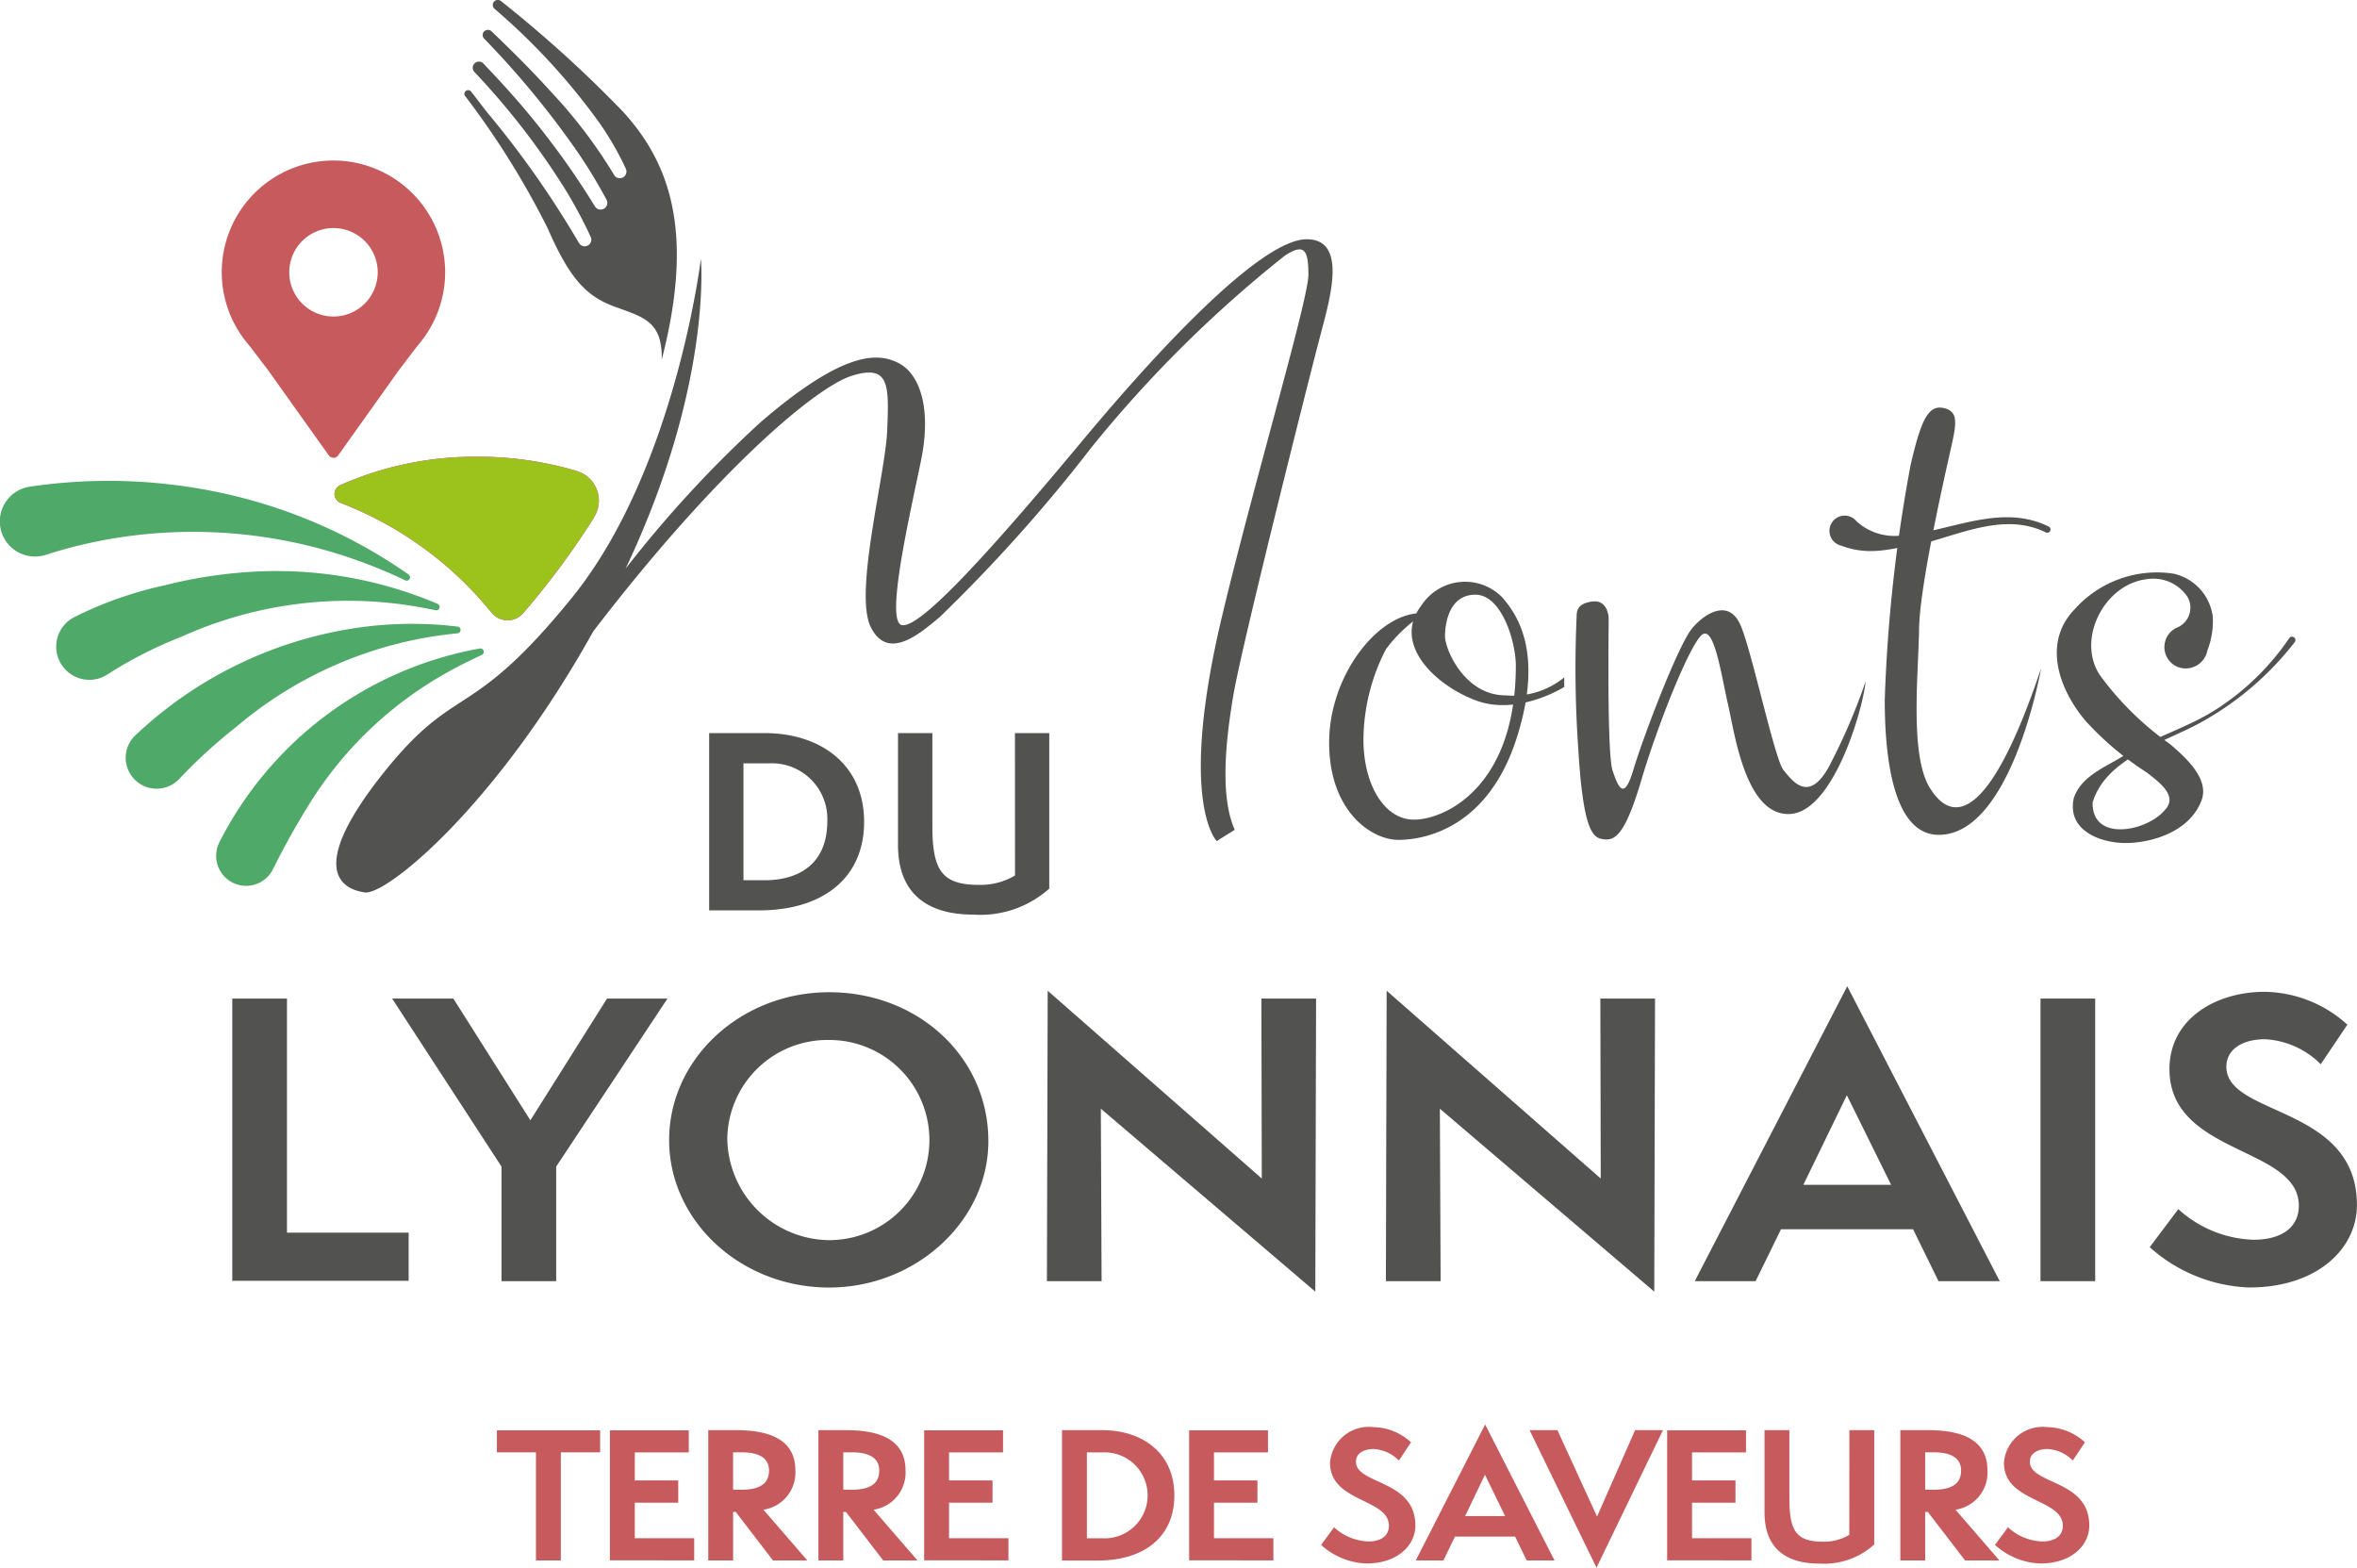 <svg id="Groupe_346" data-name="Groupe 346" xmlns="http://www.w3.org/2000/svg" xmlns:xlink="http://www.w3.org/1999/xlink" width="132.804" height="88.326" viewBox="0 0 132.804 88.326">
  <defs>
    <clipPath id="clip-path">
      <rect id="Rectangle_75" data-name="Rectangle 75" width="132.804" height="88.326" fill="none"/>
    </clipPath>
  </defs>
  <g id="Groupe_346-2" data-name="Groupe 346" clip-path="url(#clip-path)">
    <path id="Tracé_734" data-name="Tracé 734" d="M43.538,25.589a6.289,6.289,0,0,0-9.189,8.579l1.044,1.368,3.43,4.813a.324.324,0,0,0,.534,0l3.43-4.813,1.044-1.368a6.284,6.284,0,0,0-.293-8.579m-4.448,6.94a2.492,2.492,0,1,1,2.492-2.492,2.493,2.493,0,0,1-2.492,2.492" transform="translate(-20.3 -14.696)" fill="#c75a5d"/>
    <path id="Tracé_735" data-name="Tracé 735" d="M64.091,70.939a44.833,44.833,0,0,1-3.986,5.388,1.166,1.166,0,0,1-1.8-.031,20.347,20.347,0,0,0-8.492-6.169.545.545,0,0,1-.021-1.006,18.733,18.733,0,0,1,7.723-1.6,19.47,19.47,0,0,1,5.614.808,1.745,1.745,0,0,1,.957,2.608" transform="translate(-30.618 -41.79)" fill="#f0f"/>
    <path id="Tracé_736" data-name="Tracé 736" d="M64.091,70.939a44.833,44.833,0,0,1-3.986,5.388,1.166,1.166,0,0,1-1.8-.031,20.347,20.347,0,0,0-8.492-6.169.545.545,0,0,1-.021-1.006,18.733,18.733,0,0,1,7.723-1.6,19.47,19.47,0,0,1,5.614.808,1.745,1.745,0,0,1,.957,2.608" transform="translate(-30.618 -41.79)" fill="#9bc31c"/>
    <path id="Tracé_737" data-name="Tracé 737" d="M1.7,71.411a30.214,30.214,0,0,1,11.3.472,29,29,0,0,1,10.023,4.481.19.19,0,0,1,.047.264.192.192,0,0,1-.239.062,28.245,28.245,0,0,0-4.992-1.832,27.462,27.462,0,0,0-10.316-.693,26.84,26.84,0,0,0-4.949,1.091A1.979,1.979,0,1,1,1.7,71.411" transform="translate(0 -43.995)" fill="#4fa968"/>
    <path id="Tracé_738" data-name="Tracé 738" d="M9.3,87.023a21.372,21.372,0,0,1,5.114-1.8,26.045,26.045,0,0,1,5.227-.778,23.21,23.21,0,0,1,10.143,1.823.19.19,0,0,1-.112.361c-.821-.171-1.642-.311-2.466-.4a22.776,22.776,0,0,0-11.853,1.892,23.44,23.44,0,0,0-4.145,2.107A1.868,1.868,0,1,1,9.3,87.023" transform="translate(-5.127 -52.247)" fill="#4fa968"/>
    <path id="Tracé_739" data-name="Tracé 739" d="M19.006,98.58a23.006,23.006,0,0,1,13.4-6.238,21.512,21.512,0,0,1,4.84.036.191.191,0,0,1,0,.378,22.6,22.6,0,0,0-12.458,5.256,29.472,29.472,0,0,0-3.232,2.948,1.743,1.743,0,1,1-2.547-2.381" transform="translate(-11.457 -57.076)" fill="#4fa968"/>
    <path id="Tracé_740" data-name="Tracé 740" d="M32.067,106.848A20.523,20.523,0,0,1,46.78,95.861a.191.191,0,0,1,.115.36c-.684.319-1.356.647-2,1.015a21.359,21.359,0,0,0-7.724,7.389c-.753,1.2-1.455,2.474-2.063,3.7a1.689,1.689,0,0,1-3.037-1.476" transform="translate(-19.742 -59.325)" fill="#4fa968"/>
    <path id="Tracé_741" data-name="Tracé 741" d="M68.7,5.41a46.861,46.861,0,0,1,4.651,7.453c1.288,2.957,2.245,3.864,3.842,4.44s2.626.835,2.584,2.957C81.63,13.1,80.251,9.22,77.621,6.32a69.48,69.48,0,0,0-6.9-6.259A.282.282,0,0,0,70.361.5a36.513,36.513,0,0,1,5.866,6.368A16.856,16.856,0,0,1,77.751,9.5a.375.375,0,0,1-.671.335A27.493,27.493,0,0,0,73.562,5.2c-1.055-1.173-2.252-2.364-3.378-3.437a.3.3,0,0,0-.425.018.29.29,0,0,0,.011.393,50.348,50.348,0,0,1,5.347,6.509,29.707,29.707,0,0,1,1.551,2.572.377.377,0,0,1-.659.366,45.013,45.013,0,0,0-5.305-7c-.277-.306-.691-.74-.974-1.041a.349.349,0,0,0-.585.131.345.345,0,0,0,.078.345,41.82,41.82,0,0,1,5.124,6.624,26.423,26.423,0,0,1,1.422,2.653.374.374,0,0,1-.667.339,53.849,53.849,0,0,0-5.055-7.214c-.359-.436-.666-.863-.988-1.268a.219.219,0,0,0-.289-.088.214.214,0,0,0-.088.289Z" transform="translate(-42.492 0)" fill="#525251"/>
    <path id="Tracé_742" data-name="Tracé 742" d="M105.226,40.573c.57-2.123,1.394-5.2-.824-5.2s-7.066,4.658-12.737,11.469S82.54,57.3,81.59,57.112s.444-6.179,1.077-9.252-.127-4.943-1.268-5.513c-1.039-.52-2.883-.887-7.794,3.358a66.045,66.045,0,0,0-7.581,8.229c4.908-10.356,4.243-17.459,4.243-17.459S68.831,48.388,63,55.57,56.5,60.217,52.271,65.582s-2.2,6.421-.929,6.591c1.192.159,7.336-4.786,12.861-14.708,7.139-9.307,12.621-13.778,14.535-14.388,2.186-.7,2.123.539,2.028,3.042s-1.9,9.188-.919,11.121,2.788.317,3.865-.57a88.445,88.445,0,0,0,8.587-9.6A69.734,69.734,0,0,1,103.166,36.3c1.109-.729,1.331-.317,1.331,1.077S101.455,49,99.649,56.542c-2.532,10.575-.316,12.737-.316,12.737l1.014-.634c-.824-1.838-.539-4.911-.063-7.668.49-2.845,4.372-18.281,4.943-20.4" transform="translate(-30.776 -21.894)" fill="#525251"/>
    <path id="Tracé_743" data-name="Tracé 743" d="M233.911,88.906c.661-.074.887.539.887,1.014s-.1,7.6.222,8.523.633,1.742,1.172-.064,2.535-7.065,3.327-7.984,2.06-1.584,2.693-.19,1.933,7.6,2.44,8.206,1.394,1.869,2.535-.159a34,34,0,0,0,2.091-4.848c-.159,1.616-1.838,7.414-4.309,7.477s-3.073-4.562-3.454-6.21-.792-4.594-1.521-3.834-2.439,5.038-3.358,8.143-1.489,3.39-2.091,3.327-1.172-.317-1.458-5.069a65.507,65.507,0,0,1-.095-7.477c0-.349.063-.761.919-.856" transform="translate(-144.158 -55.019)" fill="#525251"/>
    <path id="Tracé_744" data-name="Tracé 744" d="M209.757,91.39v.539s-2.6,1.648-4.974.761-4.721-3.232-3.073-5.355a2.934,2.934,0,0,1,4.562-.444c.7.824,2.408,2.946.792,7.953s-5.133,5.7-6.654,5.7-3.9-1.616-3.9-5.481,2.883-7.477,5.386-7.287a8.082,8.082,0,0,0-2.186,2.028,11.189,11.189,0,0,0-1.267,5.1c0,2.471,1.141,4.5,2.851,4.5s5.735-1.806,5.735-8.681c0-1.331-.792-3.992-2.281-3.992s-1.711,1.648-1.711,2.345,1.077,3.327,3.422,3.327a4.588,4.588,0,0,0,3.3-1.014" transform="translate(-121.62 -53.226)" fill="#525251"/>
    <path id="Tracé_745" data-name="Tracé 745" d="M287.459,74.943s-1.648,9.378-5.767,9.378c-2.534,0-3.042-4.246-3.042-7.6a86.792,86.792,0,0,1,1.458-13.244c.6-2.6,1.014-3.39,1.869-3.2s.7.919.412,2.218-1.774,7.731-1.806,10.234-.539,7.065.6,8.935,3.232,2.345,6.273-6.717" transform="translate(-172.454 -37.286)" fill="#525251"/>
    <path id="Tracé_746" data-name="Tracé 746" d="M282.685,77.172c-2.23-1.1-4.63.023-6.841.613-1.611.194-2.927.8-4.694.131a.857.857,0,1,1,.865-1.375,3.17,3.17,0,0,0,2.316.825c2.831-.152,5.726-1.9,8.518-.524a.184.184,0,1,1-.165.329" transform="translate(-167.415 -47.176)" fill="#525251"/>
    <path id="Tracé_747" data-name="Tracé 747" d="M317.491,88.482a17.137,17.137,0,0,1-5.5,4.637c-2.06,1.086-5.144,1.947-5.887,4.395-.045,2.26,3.059,1.624,4.05.448.8-.8-.295-1.583-.983-2.126a17.272,17.272,0,0,1-3.455-2.906c-1.492-1.758-2.461-4.4-.631-6.291a6.219,6.219,0,0,1,5.589-2.013,2.856,2.856,0,0,1,2.2,2.41,4.525,4.525,0,0,1-.3,1.906,1.247,1.247,0,0,1-1.614.96,1.208,1.208,0,0,1-.148-2.219,1.216,1.216,0,0,0,.636-1.753,2.315,2.315,0,0,0-2.254-1c-2.509.271-4.112,3.591-2.552,5.586a17.128,17.128,0,0,0,3.834,3.717c.866.745,2.235,1.958,1.758,3.186-.712,1.834-2.962,2.391-4.3,2.381-1.436-.011-3.289-.729-2.889-2.531.425-1.3,1.934-1.8,2.955-2.479,1.648-.989,3.529-1.513,5.136-2.565a14.345,14.345,0,0,0,4.04-3.956.191.191,0,1,1,.317.212" transform="translate(-188.197 -52.304)" fill="#525251"/>
    <path id="Tracé_748" data-name="Tracé 748" d="M104.843,118.364v-9.989h3.131c3.09,0,5.6,1.728,5.6,5,0,3.18-2.342,4.988-5.922,4.988Zm3.131-1.7c1.906,0,3.526-.9,3.526-3.326a3.13,3.13,0,0,0-3.281-3.259h-1.443v6.584Z" transform="translate(-64.886 -67.072)" fill="#525251"/>
    <path id="Tracé_749" data-name="Tracé 749" d="M139.353,108.375h1.933v8.761a5.824,5.824,0,0,1-4.275,1.465c-2.723,0-4.247-1.293-4.247-3.919v-6.307H134.7V113.6c0,2.507.531,3.326,2.627,3.326a3.816,3.816,0,0,0,2.029-.528Z" transform="translate(-82.166 -67.072)" fill="#525251"/>
    <path id="Tracé_750" data-name="Tracé 750" d="M34.343,163.52v-15.9h3.081v13.188H44.28v2.713Z" transform="translate(-21.255 -91.36)" fill="#525251"/>
    <path id="Tracé_751" data-name="Tracé 751" d="M64.137,163.542v-6.457l-6.162-9.465h3.449l4.34,6.857,4.318-6.857h3.406l-6.27,9.465v6.457Z" transform="translate(-35.88 -91.36)" fill="#525251"/>
    <path id="Tracé_752" data-name="Tracé 752" d="M107.953,163.319c-5.012,0-9.026-3.765-9.026-8.309,0-4.565,4.014-8.329,9.026-8.329,4.947,0,8.961,3.6,8.961,8.392,0,4.522-4.122,8.245-8.961,8.245m0-13.946a5.642,5.642,0,0,0-5.749,5.553,5.8,5.8,0,0,0,5.6,5.721,5.638,5.638,0,1,0,.152-11.274" transform="translate(-61.225 -90.779)" fill="#525251"/>
    <path id="Tracé_753" data-name="Tracé 753" d="M157.818,153.107l.043,9.718h-3.081l.044-16.364,12.063,10.58-.022-10.138h3.081l-.043,16.511Z" transform="translate(-95.792 -90.643)" fill="#525251"/>
    <path id="Tracé_754" data-name="Tracé 754" d="M207.941,153.107l.043,9.718H204.9l.043-16.364,12.063,10.58-.022-10.138h3.081l-.043,16.511Z" transform="translate(-126.813 -90.643)" fill="#525251"/>
    <path id="Tracé_755" data-name="Tracé 755" d="M264.291,162.414l-1.432-2.924h-7.442l-1.432,2.924h-3.428l8.592-16.616,8.592,16.616Zm-5.164-10.475-2.452,5.048h4.947Z" transform="translate(-155.067 -90.233)" fill="#525251"/>
    <rect id="Rectangle_74" data-name="Rectangle 74" width="3.081" height="15.922" transform="translate(114.971 56.259)" fill="#525251"/>
    <path id="Tracé_756" data-name="Tracé 756" d="M319.443,158.867a6.592,6.592,0,0,0,4.231,1.725c1.67,0,2.56-.757,2.56-1.914,0-3.366-7.29-2.84-7.29-7.7,0-2.839,2.625-4.354,5.359-4.354a7.066,7.066,0,0,1,4.665,1.851l-1.5,2.229a4.79,4.79,0,0,0-3.146-1.409c-1.107,0-2.17.463-2.17,1.556,0,2.8,7.355,2.166,7.355,7.783,0,2.461-2.234,4.648-6.075,4.648a8.862,8.862,0,0,1-5.6-2.272Z" transform="translate(-196.707 -90.745)" fill="#525251"/>
    <path id="Tracé_757" data-name="Tracé 757" d="M75.661,218.782V212.69h-2.2v-1.242h5.816v1.242H77.063v6.091Z" transform="translate(-45.463 -130.864)" fill="#c75a5d"/>
    <path id="Tracé_758" data-name="Tracé 758" d="M90.17,218.772v-7.323h4.443v1.242H91.572v1.581H94.02v1.252H91.572v2h3.347v1.251Z" transform="translate(-55.805 -130.863)" fill="#c75a5d"/>
    <path id="Tracé_759" data-name="Tracé 759" d="M108.355,218.766l-2.1-2.736h-.148v2.736h-1.4v-7.343h1.54c1.442,0,3.367.281,3.367,2.26a2.109,2.109,0,0,1-1.8,2.221l2.476,2.861Zm-1.775-3.987c1.056,0,1.55-.359,1.55-1.087,0-.611-.444-1.018-1.511-1.018h-.514v2.1Z" transform="translate(-64.8 -130.848)" fill="#c75a5d"/>
    <path id="Tracé_760" data-name="Tracé 760" d="M284.6,218.766l-2.1-2.736h-.148v2.736h-1.4v-7.343h1.54c1.442,0,3.367.281,3.367,2.26a2.109,2.109,0,0,1-1.8,2.221l2.476,2.861Zm-1.775-3.987c1.056,0,1.55-.359,1.55-1.087,0-.611-.444-1.018-1.511-1.018h-.514v2.1Z" transform="translate(-173.878 -130.848)" fill="#c75a5d"/>
    <path id="Tracé_761" data-name="Tracé 761" d="M124.652,218.766l-2.1-2.736H122.4v2.736H121v-7.343h1.54c1.442,0,3.367.281,3.367,2.26a2.109,2.109,0,0,1-1.8,2.221l2.476,2.861Zm-1.775-3.987c1.056,0,1.55-.359,1.55-1.087,0-.611-.444-1.018-1.511-1.018H122.4v2.1Z" transform="translate(-74.886 -130.848)" fill="#c75a5d"/>
    <path id="Tracé_762" data-name="Tracé 762" d="M136.632,218.772v-7.323h4.443v1.242h-3.041v1.581h2.449v1.252h-2.449v2h3.347v1.251Z" transform="translate(-84.56 -130.863)" fill="#c75a5d"/>
    <path id="Tracé_763" data-name="Tracé 763" d="M157.013,218.766v-7.342h2.271c2.242,0,4.058,1.271,4.058,3.676,0,2.338-1.7,3.667-4.3,3.667Zm2.271-1.251a2.422,2.422,0,1,0,.178-4.84h-1.047v4.84Z" transform="translate(-97.174 -130.848)" fill="#c75a5d"/>
    <path id="Tracé_764" data-name="Tracé 764" d="M175.8,218.772v-7.323h4.443v1.242H177.2v1.581h2.449v1.252H177.2v2h3.347v1.251Z" transform="translate(-108.799 -130.863)" fill="#c75a5d"/>
    <path id="Tracé_765" data-name="Tracé 765" d="M196.046,216.61a2.981,2.981,0,0,0,1.926.8c.76,0,1.165-.349,1.165-.883,0-1.552-3.318-1.309-3.318-3.55a2.183,2.183,0,0,1,2.439-2.008,3.2,3.2,0,0,1,2.123.854l-.681,1.028a2.167,2.167,0,0,0-1.432-.65c-.5,0-.988.213-.988.718,0,1.29,3.347,1,3.347,3.589,0,1.135-1.016,2.144-2.764,2.144a4.007,4.007,0,0,1-2.548-1.048Z" transform="translate(-120.879 -130.564)" fill="#c75a5d"/>
    <path id="Tracé_766" data-name="Tracé 766" d="M215.558,218.246l-.652-1.348h-3.387l-.652,1.348h-1.559l3.91-7.663,3.91,7.663Zm-2.35-4.831-1.116,2.328h2.251Z" transform="translate(-129.539 -130.328)" fill="#c75a5d"/>
    <path id="Tracé_767" data-name="Tracé 767" d="M226.136,211.423h1.57l2.232,4.869,2.143-4.869h1.57l-3.743,7.75Z" transform="translate(-139.953 -130.848)" fill="#c75a5d"/>
    <path id="Tracé_768" data-name="Tracé 768" d="M246.474,218.772v-7.323h4.443v1.242h-3.041v1.581h2.449v1.252h-2.449v2h3.348v1.251Z" transform="translate(-152.54 -130.863)" fill="#c75a5d"/>
    <path id="Tracé_769" data-name="Tracé 769" d="M265.658,211.423h1.4v6.44a4.193,4.193,0,0,1-3.1,1.077c-1.975,0-3.081-.951-3.081-2.881v-4.637h1.4v3.841c0,1.843.385,2.444,1.906,2.444a2.739,2.739,0,0,0,1.471-.388Z" transform="translate(-161.456 -130.848)" fill="#c75a5d"/>
    <path id="Tracé_770" data-name="Tracé 770" d="M295.679,216.61a2.981,2.981,0,0,0,1.926.8c.76,0,1.165-.349,1.165-.883,0-1.552-3.318-1.309-3.318-3.55a2.183,2.183,0,0,1,2.439-2.008,3.2,3.2,0,0,1,2.123.854l-.681,1.028a2.167,2.167,0,0,0-1.432-.65c-.5,0-.988.213-.988.718,0,1.29,3.348,1,3.348,3.589,0,1.135-1.017,2.144-2.765,2.144a4.007,4.007,0,0,1-2.548-1.048Z" transform="translate(-182.541 -130.564)" fill="#c75a5d"/>
  </g>
</svg>
